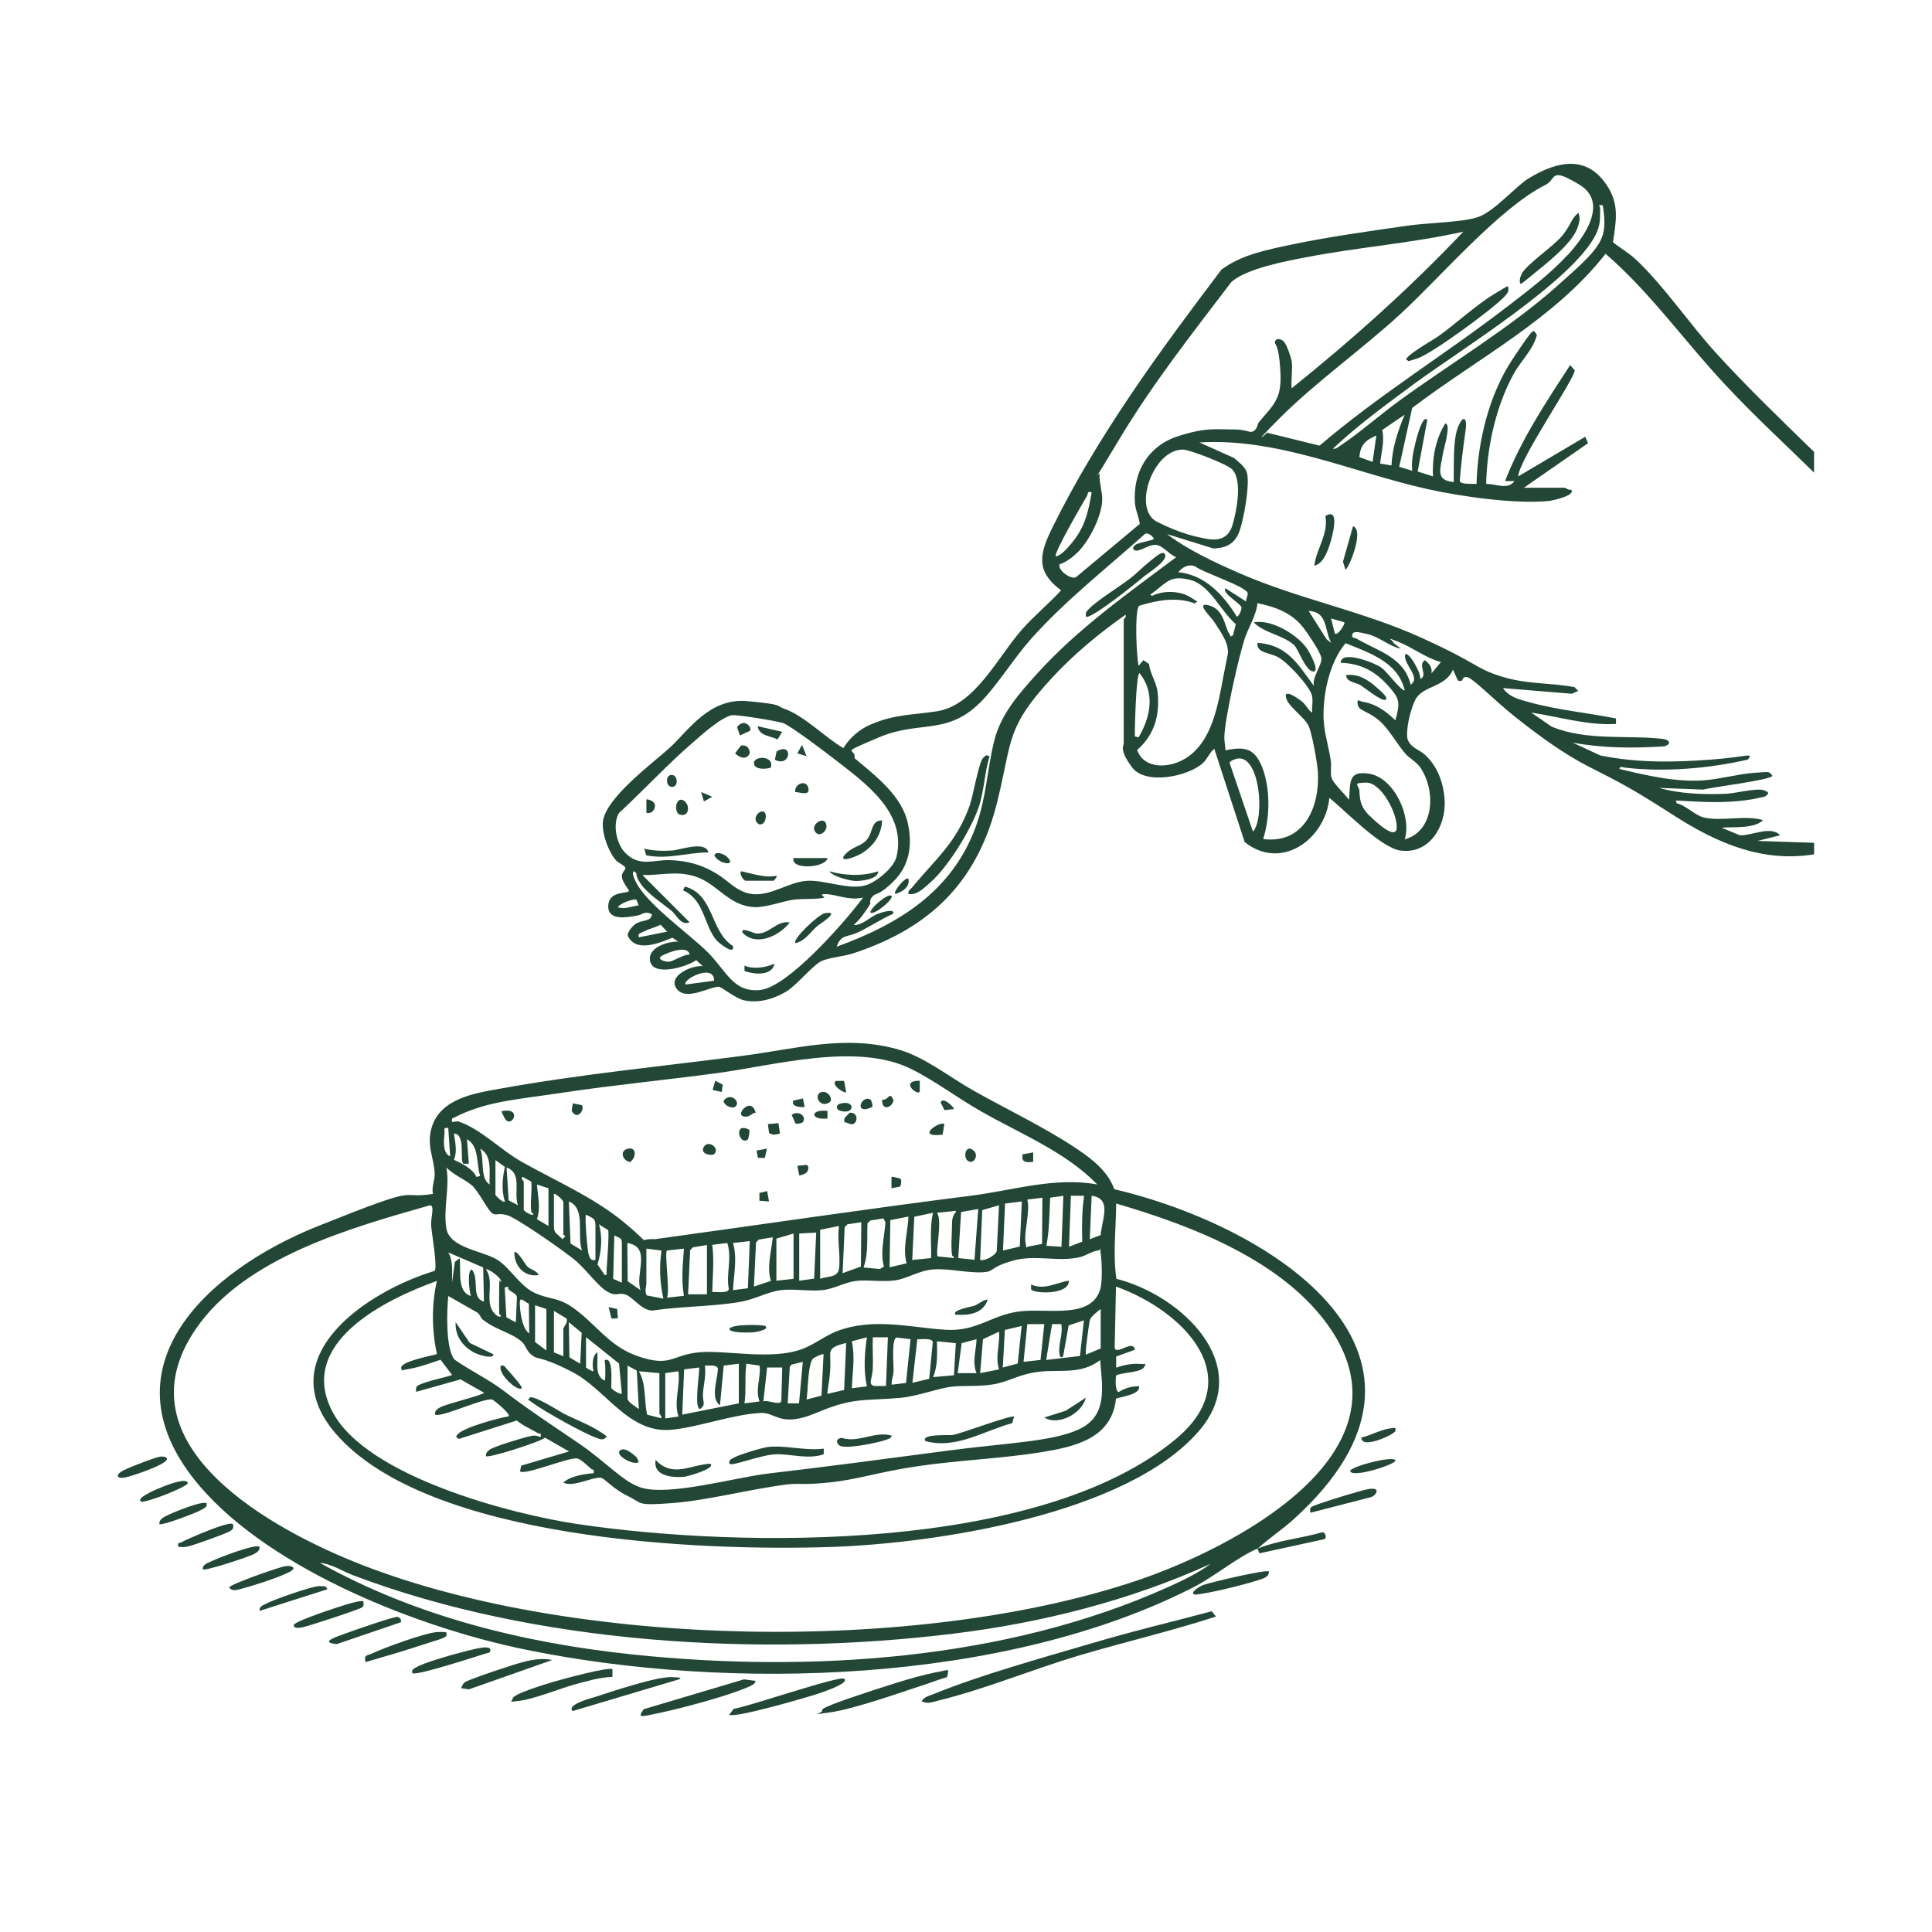 <?xml version="1.0" encoding="UTF-8"?>
<svg xmlns="http://www.w3.org/2000/svg" id="Ebene_1" version="1.1" viewBox="0 0 1024 1024">
  <defs>
    <style>
      .st0 {
        fill: #224737;
      }
    </style>
  </defs>
  <path class="st0" d="M961.6,452.8c-27.6,4.5-51.6-6-74.1-20.4s-27-16.7-45.1-25.9c-13.6-6.9-26.3-16.3-38.3-25.7s-24-22.2-27-22-.8,3-4.4,1.9l-2.6-5.8c-4,9.8-16.6,8.2-20.3,16.7s-4.6,17.9-3.7,20.3c1.5,4.3,6,5.4,9,8,6.9,6.2,10.1,15.3,10.6,24.4.7,13.7-8.1,28.6-23.5,26.5-10.4-1.5-29.1-21.1-37.6-27.9-2.2,22-25.5,38.9-44.9,23.4l-16.1-49.4c-2.4,1.8-3.7,5.4-6,7.5-7.8,7.2-30.4,11.8-37.5,2.4s-4.5-11.8-4.5-12.5v-66c0-.2,1.5-1.2,1-2.5-13.9,9.7-28,21.4-39.5,34-23.6,25.7-20.5,31.9-28.2,63.8-10.2,42.8-34.7,67.8-76.4,81.6-5.1,1.7-12.4,2.2-16.9,4.1s-13.2,12.8-18.8,16.2-13.9,6.5-22.4,4.7c-4.4-.9-11.9-7.1-13.4-7.2-4.7-.2-17.5,7.9-22.4,1s8.4-12.6,13.9-11.9l-3.5-3.2c-4.8,3.5-22.1,8.7-24.3,1s9.6-11.1,14.8-10.8l-3.1-2.1c-7.1,2.9-19.5,8.1-23.7-1.1-.2-1.9,2.7-5.3,4.3-6.3,3.1-2.1,8.3-1,8.5-5-3.6-2.1-5.2.3-7.8.7-5,.8-15.7,3.1-15.3-5.3s11-6,11-8c-1.3-2-3.6-4.9-3.8-7.3s2.1-3.6,1.9-4.7-3.9-2.8-5-4c-4-4.5-7.4-14-7-20,.9-12.8,26.3-31.3,35.7-39.9s20.7-26.3,40.7-24.5,15.2,2.5,19.9,4.1c10.5,3.7,21.4,15.1,31.2,20.8,3.4-5.5,8.6-10,14.5-12.5,12.8-5.5,22.1-5,35-7,20.4-3.1,32.4-29,45.4-43.6,6.4-7.2,14-13.4,20.5-20.5-14-10.4-11.2-19.9-4.5-33.5,24-48.6,56.9-93.5,89.5-136.5,10.6-7.9,24.1-10.5,36.8-13.2,20-4.2,41.6-7.2,61.9-10.1,10-1.5,29-1.7,37.4-4.6s20-16.3,26.6-20.4c15.6-9.5,31.7-12.9,42.5,5.1,5.7,9.5,3.8,18.4,2.3,28.7,3.8,3,8.6,5.8,12.1,9.1,14.3,13.3,28.4,34,42,49,16.7,18.4,34.7,35.7,52.5,53v11c-15.7-15.4-32-30.4-47-46.5-21.5-22.9-39.7-48.9-63.5-69.5-27.2,34.7-67.9,55.4-102.5,81.7l-6.9,31.2,6.9,2.1c-.5-5.1.5-9.8,1.7-14.8s4.1-14.8,6.3-12.2l-5.1,27.4,8.1,2.6c-.5-9.5,1.4-19.9,6.5-28,3.4-.1-.9,13.8-1.2,15.8-1.2,8-4.4,14.3,5.7,15.2.2-7.9-.6-22.1,2.3-29.2s4.8-4.3,4.1,1c-1.3,9.1-2.5,18.3-3.2,27.6.6,2.1,7.1,1.4,8.9,1.6.6-22.6,6.6-47.4,19.2-66.3s10.6-15.1,12.8-12.7c-1.9,7.8-8.5,13.6-12.5,21-9.3,17.1-14,38.6-14.4,58,5-.2,11.4,3.4,15-1.5h-5c8.5-22,21.7-41.8,34.5-61.5l2.4,2.7c.9,3.3-29.6,47.4-29.9,56.3l35.5-21,1.5,3.4-34,23.6h21.5c.6,0,2.2,1.5,3.5,1,2.8,3.1-10,5.8-11.5,6-18.1,1.8-46.7-2.3-64.7-6.3-39.8-8.9-79.1-27.2-120.8-24.7l18.3,8.2c2.3,2,5.6,4.4,6.7,7.3,2.2,5.5-1.7,27.2-4.3,32.9s-7,7.6-13.3,7.8l-24.5-7.6c10.8,8.3,25.7,15.2,38.3,20.7,31.4,13.7,64.8,19.9,96,34s28.3,16.1,42.4,20.6,26.2,3.3,39.2,5.8l2,2-3.4,1.5-36.5-3c3.2,4.8,8.9,6.1,14,7.5,14.8,4.1,30.9,5.6,45.9,8.6v2.9c-15.2.9-30-3.8-44.9-6l10.9,7.5c18.8,7.6,39.6,4.3,58.6,6.4,3.9.4,5.1,2.8.9,4-16.4,1-32.3,1-48.5-2l14.7,6.8c19.7,4,38.8,3.7,58.7,2.2s22.6-4,19.5,0c-20.5,4.7-43.8,6.7-64.8,4.3-1.1-.1-3.4-1.1-3.2.7,14.5,3.4,29.4,7,44.5,6,8.6-.6,18.4-3.4,27-4s7.5-.8,9.5,1.5c0,2.3-33,6.2-36.6,7.4l-23.4-.9c11.1,3.2,23.9,3.6,35.5,3.1,4.8-.2,15.9-3.1,19.8-1.9s2.4,2.2.7,3.4c-2.2.5-4.4,1-6.6,1.4-11.1,1.9-21.7,1.7-32.8,1.1s-6.9-.7-7.5,1c5.2,1.1,9.6,6.4,14.7,7.6,9,2.2,22-1.5,31.3,1.4-5.1,4.7-15.3,3.4-22,4l9.6,4c6.1.4,16.5-5.3,21.4,0l-12,3,30,1v6ZM830.9,135.2c8.4-9.1,22.1-27.8,6.1-37.4s-11.7-2.9-17.9.2c-24.5,12.3-55.6,48.9-76.7,68.3-20.2,18.6-45,36.2-63.9,55.1s-4.2,5.8-7.1,7.9l28,6.9c31.6-27,67.1-48.7,99.9-74,10.9-8.4,22.2-16.9,31.5-27ZM849.5,108.8c-3.3-.3-1.4.3-1.4,1.7,0,5.4.2,8.8-2.4,14-12.3,24.5-72.2,61.3-96.1,78.9-14.6,10.8-30,22-43.1,34.4,1.6.3,2.7-.8,3.9-1.6,10.5-7,21.3-16.6,31.8-24.2,26.7-19.4,57.8-38,82.3-59.7s27.9-25,25-43.5ZM684.6,191.3c.6,4.4-.4,9.9,0,14.5,31.9-25.6,62.8-53.2,91-83-27.3,6.1-55.5,8.2-83,13.5-11,2.1-31.6,5.9-39.9,13.1-20.7,27.2-41.9,54.1-59.5,83.5s-10,15.6-10.4,18.6,1.6,9.9,1.4,13.6c-.3,8.6-6.9,21.7-13.1,27.7s-9.5,5.9-9.6,6.5c-.6,3.3,6.1,7.8,8.7,6.7l33.9-28.3c-.5-4-2.3-7.1-2.6-11.5-1-15.9,7-29.7,22.3-34.8s21.1-3.7,29.3-3.8,9.1,2.2,11.3.9,1.9-3.6,2.8-4.7c8.6-10.1,12.3-12.7,11.4-27.6s-3.2-13.4-2.9-14.9c.5-2.4,3.4-1.8,4.9-.1s3.7,8.4,4,10ZM737.5,246.8c.4-9.3,3.4-18.5,7-27l-11.9,8.1c1.4,5.7-.5,12-1.1,17.8l6,1ZM727.5,244.8l2-14c-5.8,2.6-8.4,4.8-9,11.5l7,2.5ZM627.1,238.3c-15.9-.4-27.2,31.6-13.8,38.3s21.4,8,25.2,8.8c7.2,1.5,12.6.2,14.8-7.3s5.3-23.5-.2-29.3c-2.5-2.7-22.3-10.4-26-10.5ZM578.6,260.9c-2.7-.6-1.7.7-2.5,2-2,3.4-17.9,30.6-16.5,32,2.8-.5,5.7-3.9,7.5-6,7.6-8.5,9.7-17,11.5-28ZM611.5,285.8c.5-.7-3.3-4.4-5-2.5-20,17.9-42.1,35.2-60,55.3-8.6,9.7-15.7,21.2-24.1,30.7-19.2,21.6-33.8,11.9-56.5,21.5s-11.8,5.3-13,11c10.9,9.3,25.2,19.8,28.3,34.7,2.4,11.1,1,21.9-7.3,30.3s-9.6,6.1-11.6,8.5-.4,2.8-1.4,4.4c-2.5,3.8-5,7.6-8.5,10.6,4.7.3,8.8-4.5,13-6s8.8-2.5,8,0c-6.3,2.8-12.1,6.7-18.3,9.7s-9.3,1-11.7,7.8c32.9-12,61.2-29.2,73.8-63.7,5.6-15.4,6-30.1,9.7-45.3,3.5-14.3,13.4-25.4,23-36,21.6-23.8,47.9-42.3,73.5-61.5-3.5-1.2-7-6.1-10.6-6.5s-8.5,3.5-10.9,3-1.1-2.6.5-3.4,8.6-2.1,8.9-2.6ZM660.5,318.8c-.2-1.4,1-3.2.8-4.4-.6-3.5-23.9-11-27.8-14.2-3.6-1.4-6.7.3-9,3.1,13.9,1.2,24.2,12.2,31,23.5,1.4,0,2.8-4.4,2.5-5-1-2.3-10.5-7.5-8.5-10l11,7ZM653.5,336.8l1.5-6c-8.1-6.9-13.8-21-24.4-23.5-9.8-2.3-11.5.6-18.8,6.3s-1.8,0-1.3,2.3c6-3.1,15-2.9,20.7.8s2.7,1.2,2.3,3.2c-9.7-3.7-20.2-1.8-29.8,1.2-2.4,2.7-1.4,26.9-.2,31.8l2.5-3,3,2c.7,5.8,4,9.5,4.6,15.4,1.1,12-1.7,22.2-10.9,30.2,3.8,10.6,17.4,9.6,25.6,4.5,14.3-8.8,17.3-28.7,20.2-43.9s2.5-10.9,2.1-14.9-5.6-11.3-7.2-13.8-10.3-10.6-2.5-8.5,8.2,11.1,10.4,14.6-.1,1.8,2.2,1.3ZM696.5,363.8c-1.5-4.6,4.6-11.6,3.8-15.3s-8.2-14.2-9.4-15.7c-6.1-7.9-14.9-11.2-24.4-13.1-.7,6.8-5.1,13.2-7,19.5-3.3,10.7-8,32.2-9.7,43.3s-.4,9.9-.3,15.2c10.3-2.2,15.5-1.1,19.5,9s4.5,25.5.5,38c21.6,2.8,30.1-17,29-35.5-.3-4.9-3-20-4.8-24.2-2.3-5.2-11.6-10.8-12.2-15.8-.6-4.4,7.9,2,9,3,2,1.8,2.8,4.2,5,5.5-.3-2.9.6-6.5-.2-9.3-1.4-5-13-17.5-17.9-20.1s-11.5-2.1-10.9-7.6c15.9,1.1,21.6,11.6,30,23ZM705.6,340.8c-3.8-7-1.7-16.5-12-17l9.5,15,2.5,2ZM712.5,329.8l-7-2,2,8c1.6,1.2,5.7-5.2,5-6ZM742.6,343.8c-6.2-1.1-11.4-6.2-17.7-7.7s-7.6-1.5-8.2.3,1.7,1.7,2.7,2.3c11.1,6.5,24.7,9.6,28.3,24.2,5.6-4-3.8-10.4-3-16,2-2.1,9,10.8,8,13,4.5-2-1.6-7.3,2.5-10,2.4,1.9,4,3.7,3.5,7l5-6c-7.9-2.1-15.1-7.8-22.7-10.8s-2.6-.8-2.3.8l4,3ZM744.5,365.8c-3.5-14.9-18.8-19.8-31.3-24.9-7.9,9.3-11.4,24.3-11.7,36.4-.3,9.9,2.5,16.7,3.9,26.2.4,3-.6,6.7.6,9.4s7.1,8.4,9,11c.9-8.8-.9-15.7,10.8-13.8,13.1,2.2,22.6,22.7,18.7,34.8,16.4-4.6,16.4-26.9,8-38.5-2-2.8-5.9-4.8-7.6-6.9-5-5.8-9.1-14-15-18.5s-9.8-4.3-10.3-7.7.9-1.7,2.4-1.4c7.2,1.1,12.5,5,17.6,9.9,2.5-9.5,2.5-11.4-4-18.5-6.9-7.7-14.6-11.7-25-12,.1-7.1,18.2.1,21.5,2.5s11.2,13.3,12.5,12ZM603.5,390.8c6.3-10.8,8.9-23.5.5-34-1.9,0-2.6,30.1-2.5,33.5l2,.5ZM388.3,379c-5.7.8-16.2,10.3-20.8,14.3-13.7,11.8-26.1,25.3-39.4,37.6-3.5,5.6-1.5,16.1,3.1,20.9,7.6,8,14.8,3.8,23.9,4.1s16.7,2.3,24.8,7.2c6.4,3.9,10.9,10,19.2,10.8,9.6.9,18.5-6.1,28-7s22.9,5.2,32.1,2.2c5.5-1.8,14.6-9.2,16-15.1,5.4-23.3-16.3-38.7-32.1-51-4.6-3.6-24.3-18.6-28.2-19.8s-23.7-4.4-26.5-4.1ZM656.3,402c-1.1,0-4.5,1.3-4.6,2.3l12.4,36.5c6.3-7,3.8-39.7-7.7-38.8ZM726,432.4c2.2,2.2,14.1,13.8,14.3,6.1s-8.3-23.8-16.2-23.7-3.7,1.4-3.6,4.4c.3,6.3,1.2,8.9,5.4,13.2ZM365.5,488.8c-4.5,2.1-7-3.9-9.5-6-4.9-4-12.9-9.2-16.5-14.5s-.9-5-3.5-6.5c-1.2.8,0,3.4.5,4.5,5.1,12.2,28.5,28.3,38.6,38.4s13.5,21.5,27.9,20,43.5-34.8,52.1-45.9,1.9-1.3,1.5-3c-6.1,1.6-13.5-1.7-18.6-1.9s-.3,1.7-1.1,1.9c-4.6,1-11.9.4-16.7,1.1s-14.3,4.1-20.1,3.9c-14-.5-20-12.7-31.8-16.3-9.9-3.1-17.8-.5-27.8-.7l25,25ZM337.4,477c-1.2-1-9.1,1.8-9.9,3.9,3.9,1.2,7.1-.6,11-1l-1.1-2.9ZM353.6,493.8l-3.5-3.7c-2.7,1.5-5.7,2-8.4,3.4s-3.7,1.1-3.1,3.3l15-3ZM365.5,505.8c-1.2-5.1-11.6-.9-14.7.8s1.7,3.4,4,3.1,7.3-3.8,10.8-3.8ZM378.5,519.8c0-9.7-17.6-.2-15,2l15-2Z"></path>
  <path class="st0" d="M666.6,820.8c10.7-4.4,22.9-5.4,33.9-8.6,1.8-.6,3.1,2.9,1.4,3.6l-34.4,7.5-1-2.5c-10.5,4.4-22.8,14.8-34,20.5-100,51.1-245.6,55.3-354.1,33-56.2-11.5-133.8-41.9-172-86-54.1-62.5,3-114.7,61.8-138.3s40.9-14.1,61.3-17.2c-.9-3.5,1-7.4.9-10.4-.3-8.9-4.5-15.1-1.6-24.8,4.6-15.4,22.8-18.2,36.4-20.6,41.9-7.6,85.5-11.8,127.7-17.3,28.3-3.6,55.7-11.8,84.4-3.1,13.2,4,26.5,14.6,38.6,21.4,17.7,10,38.4,19.8,55,31,8,5.4,16.3,11.8,19.7,21.3,84.5,19.9,190.9,88.3,95,175-6.1,5.5-13,10-19,15.5ZM581.6,627.8c-16.8-17.3-40.8-26.9-61.7-38.8-12-6.8-24.6-16.3-36.7-22.3-28.8-14.5-72.6-2-103.3,2.1-26.9,3.6-54,6.2-80.7,10.2s-42.1,4.7-59.6,13.9c-.6,3.4,1.3.8,3.7,1.6,11.8,4.1,22.4,15.3,33.6,21.5,17.7,9.9,38.1,18.8,54,32s6.1,8.2,16.2,8.8c56.1-7.7,111.8-16,167.9-23.1,22-2.8,44.1-10,66.6-5.9ZM237.6,597.9c-2.8-.4-1.9.5-2,2.5-.3,4-1.2,10.8,3,12.5l-1-15ZM245.6,616.8c-2.1-1.7,1.4-15.8-5-16,.6,4.5,1.9,9.5,0,13.9,4.2,2,10.1,4.8,11.9,9.1l2-.5c-2.2-6.4-.3-15.7-7-19.5l1,13h-3ZM259.5,627.8c-.3-6.4,1.6-15.3-5-19,2.4,5.7-.3,15.6,5,19ZM262.6,614.8v18.5c0,.3,4,4.5,5,3.5-1.9-5.6-1.3-12.6,0-18.3l-5.1-3.7ZM251.2,629.2c-4.3-4-10.4-6.1-14.6-10.4,1.9,10.6-1.8,21.9,0,32.4s19.9,11.8,27.3,16.7c6.8,4.5,11.8,13.9,19.6,17.4s11.8,2.3,19,7c12.8,8.5,19.8,21.1,35.5,26.5,17.6,6,17.8-.5,32-2s38.7,4.4,55.2-1.8c6.2-2.3,12.5-7.2,18.5-9.5,19.1-7.2,38.1-2,57.3-.7,16.9,1.1,24.3-7.8,39.2-9.7s38.4,4.4,43-12c1.2-4.1.8-14.4.2-18.8s.5-1.7-1.5-1.5c-3.2.4-6.4,2.8-9.5,3.5-11.7,2.8-23.8-1.6-36,2s-9.2,5.6-15,6c-8.3.6-18.2-2.1-26.5-1.5s-14,5.1-21.1,5.9-13.4-.5-19.8.2-11.9,4.3-18.1,4.9c-7,.7-15-.8-21.9,0s-13.8,4.8-21,6.1c-14.8,2.7-31.9,2.4-47,4.7-5.7.3-10.6-7.3-14.6-8.5s-4.4,1.3-9.3-1.4-10.6-10.8-16.3-15.9-32.4-23.6-37.2-24.8-4.9.3-7.3-.7-7.2-11.2-10.4-14.1ZM274.5,638.8c-2.4-7.2,2.5-16.9-6-20l1.1,17.4,4.9,2.6ZM281.6,642.3c-.7-4.9.5-11,0-16l-4.5-2.5c-1.5.5.5,2.3.5,2.5v15c0,.5,4.1,3.2,5,2.5.2-.8-1-1.1-1-1.5ZM290.6,629.8l-6-2c.4,6.2,2.1,12.2,0,18.4l6.1,3.6v-20ZM293.6,632.8v17.5c0,3.6,2,3.6,4.5,6.5l1.5-1.5c0-.4-1-.7-1-1v-17c0-1.6-4.7-5-5-4.5ZM562.6,660.8l1-27-7,1c-.4,8.5-.4,17.2-2,25.5l8,.5ZM574.6,633.8h-7s-1,27-1,27l7-2.7c-.2-8.2-.2-16.3,1-24.3ZM583.4,654.6c.4-7.6,6.4-19.4-4.8-20.8l-1,23,5.8-2.2ZM552.5,634.8l-8,1c1.6,6.1-1.8,17.3-1,22.5s.4,2.1,1.7,2.4l7.1-1.4.2-24.5ZM308.5,662.8c-3-7.8,2.3-22.4-7-26l.9,22.3,6,3.6ZM541.6,636.8l-8.9,1.1-1.1,24.9,8.9-2.1,1.1-23.9ZM230.3,673.6c1.8-1.7-1.6-20.3-1.8-24.3s2-10.1-.5-10.5c-42.1,12-98.3,27.6-124.3,65.7-42.2,61.8,41.5,106.8,88.6,125.1,113.5,44,294.3,47,409.8,8.3,50.2-16.8,148.7-66.9,102.9-133.9-24.5-35.8-73.4-54.4-113.4-66.1-.1,13.3-1.8,26.5.1,39.9,34.1,8.5,73.9,45.6,43.8,80.6-38,44.2-139.1,59.6-194.4,61.5-69.8,2.4-214.2-3.6-263.1-60-35.5-41,16.7-75.5,52.3-86.3ZM529.5,638.8l-8.9,2.6-1.1,26.4c2.5.7,8.1-2.4,8.8-4.7l1.2-24.3ZM518.5,640.8l-9.1,1.6-1.5,24.4,8.6.9,2-27ZM504.6,665.3c-.7-4.7,0-11.9,0-17s2.7-5.8,2-6.5l-10,1c3.1,4-1,21.1.4,23.1l8.6.9c.5-.4-1-1.2-1-1.5ZM494.5,642.8l-9.9,2.1-1.1,22.9,10-1c.2-8-.8-16.1,1-24ZM315.6,667.8v-18.5c0-3.7-1.7-3.7-5-5.5-.8,1,.7,18.6,1.4,21.1s1.6,3.3,3.6,2.9ZM481.5,644.8l-9.6,1.9-.4,25,9-2.1c-2.2-8.3.7-16.6,1-24.9ZM457.6,671.8l8.8.8,2.1-1.3c-2.1-7.7.3-15.7.8-23.5l-1.1-2-6.9,1.1-1.5,1.5c-.4,7.8.6,15.8-2.1,23.4ZM446.6,674.8l9.7-3.5.2-23.5-7.3,1.1-1.5,1.5-1.1,24.4ZM322.3,652c-.2-.3-4-2.3-4.8-3.2,1.9,7.2,1.3,14.4-.8,21.4l3.8,5.6c1.6.3.9-1.3,1-2.5.2-3.2,1.5-20.2.8-21.3ZM434.6,677.8c4-1.5,9.4-.5,10.1-5.4.9-7.1-1.1-15.3,0-22.6l-10,2v26ZM423.6,653.8v25l7.9-1.1,1.1-24.4-9,.5ZM420.6,677.8v-24l-9.1,2.7v22.3c0,0,9.1-1,9.1-1ZM329.6,679.8v-20.5c0-3.3-.7-2.8-4-4.5l-.6,23,4.5,2ZM409.5,655.8l-7.3,1.2-1.5,1.5-1.1,23.4,9-3c-2.3-7.1.2-15.6,1-23ZM397.5,657.8l-9,1c2.4,8,.4,16.8,0,25l7.9-1,1-25ZM339.5,683.8c-3.1-8.8,6.1-22.8-7-25l.2,20.3,6.8,4.7ZM385.5,658.8l-8,1c1.1,8.4.2,16.5,0,25,1.8-.2,8.4.9,8.8-1.5-1.6-8.1,1.8-16.1-.8-24.5ZM374.6,659.9l-7.3,1.2-1.5,1.5-1.1,23.4h10s0-26,0-26ZM342.6,661.8v18.5c0,1.5-1.1,4,.2,6.3l8.8,1.7c-1.9-8.5-2.2-17-1-25.5l-8-1ZM362.5,661.8l-9,1c-1.4,1.3,1.7,21.7,0,25l9-1c-1.5-8.6-.6-16.4,0-25ZM256.5,689.8l-.4-18-18.5-8c2.8,4.9,1.9,10.6,2,16l1.5-11,2.5-1.9c.9,6.5-1.6,17.8,6,20-.9-2.2-2.1-14,.5-14,4.2,5-.7,15.1,6.5,17ZM264.6,696.3c-.2-5,0-10,0-15s.9-1.1,1-2c.1-2.3-7.2-7.2-8-6.5,5.3,7.8-2.5,19.2,6.5,25,3.1.2.5-1,.5-1.5ZM231.6,678.9c-27.6,9.9-74.8,33.1-55.2,69.7,18.1,33.9,94.1,53.9,129.8,59.2,87.9,13,244.9,14.7,316.8-44.9,39.5-32.7,4.2-68.2-31.5-81l-.7,32.5c.9,4.1,9.9-4.8,10.7,1l-9.9,3.6v5.9c3.9-1.4,8.2-2.3,12.4-2s3.4-.5,2.5,1.5c-1.5,3.2-11.7,2.9-14.9,4.6-.4,1.7-.6,8.7,1.4,8.8,2.1-1.5,5.6-2.7,8.1-2.9s3.2-.7,2.4,1.4c-1.2,3-9.1,4-12,5-2.2,21.2-21.9,25.5-39.6,28.4-21.3,3.4-43.3,4.2-64.7,7.3s-32.1,7.1-47.3,8.7-15.3.2-22.9,1.1c-19.7,2.5-42.1,8.5-61.1,9.9s-15.1.1-23-3.7-12.2-9.2-14.2-9.7c-4.1-.9-15,5.3-20.1,2.5,3.6-3.5,11-4.5,16-5,.6-2.3-.6-1.7-1.3-2.3-1.7-1.5-5.5-5.2-7.4-5.5-4.6-.7-27.9,9.2-30.3,6.8l.7-3,25.3-7.5-12.7-7.3c-3,2.4-30.1,11-31.3,9.8-.3-1.7.9-2.6,2-3.5,2.1-1.6,18.8-6.7,21.9-7.2s3.1.1,5,.6c.6-2.6-.5-1.6-1.4-2.1-3.7-2.2-7.8-3.9-11.2-6.7l-30.8,9.8c-1.3-1.3-1.9-1-.5-2.5,3.2-3.7,21.5-8.6,27-9.5,1.3-1.2-7.8-8.6-8.7-8.9-4.2-1.2-27.8,10-30.3,7.9-.3-2,1.2-2.9,2.7-3.8,3.3-1.8,22.7-6.5,23.3-7.7l-12.5-7.1-23.5,6.6c0-1.2-.5-2.1.6-3.1,2.8-2.3,17.7-5.1,18.4-5.9l-6.1-8c-5.5,1.8-11.6,4.1-17.4,5s-2,1.7-3.5-.5c-.4-3.7,15.8-6.5,19-7.5-2.8-12.7-2.9-26.3,0-39ZM269.5,681.9l-2,.5.9,15.8,5,2.7.6-13.5c-.3-1.7-2.7-2.5-3.9-3.5s-.7-1.9-.7-2ZM255.9,699.5c-1.1-.9-1.7-3.4-3.4-4.1l-14.9-8.5c-.8,7.6-1.5,27.9,3.3,33.7,8.4,5.9,17.8,10.3,26,16.5,14.2,10.8,25.5,18.1,40,28s23.3,20.3,32.7,23.3c14.8,4.8,50.3-5.4,67.6-7.4,31.8-3.7,63.1-7.9,94.9-12.1s54.6-4.7,69-11c16.2-7,13.2-22.3,12-37-10.2,7.7-20.7,4.9-31.9,6.1s-16.4,5.5-25.2,6.8-15,.4-21.8,1.2-18.1,5.1-27.1,5.9c-20.3,1.7-24.8-.3-44.3,7.9s-21.1-.3-29.7.1c-15.1.8-32.6,7.5-47.1,8.9-23,2.2-34.6-21.4-53-30.8s-17.4-5.5-21.7-9.3c-2.4-2-2.6-4.8-5.1-6.9-6-4.8-13.4-5.9-20.2-11.3ZM280.4,691c-1.7-.4-4.9-4.3-4.9-.7s.9,13.6,5,16.5l-.2-15.8ZM289.6,693.8l-6-2v19.5l6,4.5v-22ZM583.4,714.7v-20.9c-1.5,1.1-5.2,4-5.7,5.7s-2.2,14.7-2.2,16.8-.2,1.7.5,1.5l7.4-3.1ZM298.6,718.8v-14.5c0-1,2.8-3.6,1.6-5.5l-6.6-4v22l5,2ZM574.5,699.8l-8.1,2.7-2.9,16.3c-1.4,1.5-1.8-.1-2-1.5-.6-4.9,2-10.4,1-15.5h-4.9c0,.1-3.1,19-3.1,19l17.9-2.1,2.1-18.9ZM307.5,722.8l.8-16.4-6.8-5.6.3,18.6,5.7,3.4ZM553.5,701.8h-9s-2,20-2,20l9-1,2-19ZM541.5,702.8l-8.9,2.1-1.1,19.9,7.9-2.1,2.1-19.9ZM529.5,725.8c-2.2-6.9.6-13,0-20l-8.5,4-1.5,18,10-2ZM310.6,708.8v16c0,.2,3.6,2.3,4,2-.8-2.7-.8-8.4,2-10,.5,5.2-1.7,12.4,4,15,.4-2.5.2-5.1.2-7.6s-1.3-3.8,1.3-3.4c3.1,2,1.5,14.1,2,15s4.8,3.5,5.5,2.9l-1.5-16-17.5-14ZM459.5,708.8l-8,2.1c1.8,8.4.3,16.4,0,24.9l8-1c-1.9-8.2-1.3-17.7,0-26ZM470.6,708.8h-8c-.2,5.5.2,11,0,16.5s-2.7,8.2.6,9.3h6.4c0,.1,1-25.9,1-25.9ZM482.6,709.8l-7.4-.9c-2.8.8-1.5,14-1.6,17.5s-1.2,4.9-1,7.5l7.6-.9,2.4-23.1ZM492.5,730.7l1.9-19.4c-.4-2.3-6.3-1.3-8.2-1.5l-2.6,23.1,8.9-2.1ZM517.6,727.8c-2.5-5.8-.2-12.1,0-18l-7.9,2.1-2.1,15.9h10ZM506.6,711.9l-10-1c.1,6.7.5,12.7-2,19l11-1,1-17ZM448.5,711.8c-10.8,2.6-8.1,4.3-8.4,12.3s-1.2,9.8-1.6,14.7l8.9-2.1,1.1-24.9ZM436.5,717.8c-.4-.5-4.7,1.6-5.4,2.1-3,2.5-2.8,17.5-3.6,21.9l7.9-2.1,1.1-21.9ZM425.5,721.8l-6,1.5-.9,1.1-1.1,19.4h6s2-22,2-22ZM391.6,743.8v-21l-8,1-2,21c-5.3-3.6-1.2-13.8-1.1-19.4-.5-2.3-5-1.5-6.9-1.6.7,5-.6,9.7-1,14.5s1.9,5.9-1.5,8.5c-3.4,0-.3-19-.5-22l-8,1-1,24,30-6ZM402.6,723.8l-7-1c-1,7,0,13.8-1,21l8-1c-2.5-6.4.8-12.4,0-19ZM332.6,723.8v17.5c0,1.7,4.5,4.4,6,5.5l-1.1-20.4-4.9-2.6ZM414.6,724.8h-8s-2,18-2,18c2.4-1,8.1,2.2,9.5,0l.5-18ZM349.6,727.8l-11-1c4,6.7,2.7,15.6,4.4,23l7.5,1.9c.4-1.1-1-2.2-1-2.5v-21.5ZM352.6,727.8v24l7-1c-2.6-7.9,1-15.9,0-24l-7,1ZM641.6,828.9c-42.9,19.5-89.7,31.3-136.5,37-102.2,12.5-221.4,5.6-318-31-5.7-2.2-11.8-6.2-17.5-6.5,50.7,28.3,107.9,42.4,165.6,48.5,93.4,9.8,197.7,3.2,284.1-35.8,7.4-3.3,15.9-7.4,22.3-12.2Z"></path>
  <path class="st0" d="M644.5,856.8c-24,7.8-48.6,13.5-72.8,20.7s-49.7,17.8-74.2,23.8c-3.3.8-5.6,2-9,.5,1.1-2.4,4.3-3.1,6.5-4,24.6-10,56.7-18.9,82.5-26.5s43.2-11.5,64.7-17.3l2.3,2.8Z"></path>
  <path class="st0" d="M502.6,885.8l-.6,3.1c-3.3.9-6.4,2.1-9.6,3.2-13.8,4.5-39.1,13.6-52.5,15.5s-2.9.6-4.2-1.3c0-1.4,16.4-6.9,19.2-7.8,12-4,28.9-9.7,40.9-12.1s4.5-1,6.8-.7Z"></path>
  <path class="st0" d="M447.5,889.8c3,2.6-14,7.9-15.2,8.3-5.6,1.8-43.3,12.8-45.8,10.7l2.4-3.1c7.2-.9,56.3-17.9,58.6-15.9Z"></path>
  <path class="st0" d="M400.5,890.9c-.4,1.7-2,2.4-3.4,3-10,4.6-35,11.3-46.3,13.7s-13.2,3.3-9.6-1.7l53.1-15.8,6.2.8Z"></path>
  <path class="st0" d="M360.5,889.9l-57,17c-3.4-3.5,10.3-7,12-7.5,8.8-2.9,32.5-10.8,40.5-10.5s3,.8,4.5,1Z"></path>
  <path class="st0" d="M324.6,884.8v4c-6.8.2-13.8,2.3-20.4,4.1s-21.1,7.6-28.5,8.5-4.1.7-4-1.1c0-2.5,18.6-8,22-9s29.4-8.2,31-6.5Z"></path>
  <path class="st0" d="M292.5,879.9l-44,15.5-4-.6c-.2-.2,1.1-2.7,1.7-3.1,2.1-1.4,16-6.1,19.5-7.2,8.4-2.7,18.2-6.5,26.8-4.7Z"></path>
  <path class="st0" d="M236.5,865.9c1.7,1.8-4.9,3.4-5.8,3.7-9.5,3.1-19.4,6.3-29,9s-7.8,3-8.2.8,2-2.2,3.2-2.8c6.4-3.1,29.1-11.4,35.4-11.6s4.1.6,4.4.9Z"></path>
  <path class="st0" d="M259.5,875.8c-5.1,1.4-38.9,12.7-41,11-.4-2,.9-2.4,2.3-3.2,3.9-2.3,17.5-6.2,22.5-7.5s12.2-3.3,14.8-2.9,1.7,1.5,1.5,2.6Z"></path>
  <path class="st0" d="M672.5,832.8c.3,2.4-1.7,3.3-3.5,4-6.5,2.4-24.2,6.7-31.2,7.8s-3.5.4-5.2.3c-1.5-1.3,3.8-4.3,4.8-4.7,3.9-1.5,33.8-8.5,35.2-7.3Z"></path>
  <path class="st0" d="M212.5,859.8l-34,11.6c-9.7-.9.3-4,3.7-5.3s27.1-9.6,28.6-9.1,1.9,1.6,1.7,2.9Z"></path>
  <path class="st0" d="M192.6,848.8c0,1.2.5,2.1-.6,3.1s-29.4,10.3-32.1,10.7-4.3.2-4.2-1.3,14.7-6.6,17.5-7.5,18.1-6.4,19.5-5Z"></path>
  <path class="st0" d="M729.5,789.8c.8,1.1-1.5,3.4-2.8,3.7l-32.2,8.3c0-1.2-.5-2.1.6-3.1,1.7-1.3,27.2-9.1,30.4-9.5s3.8.2,4,.6Z"></path>
  <path class="st0" d="M137.6,853.8c-.4-2.4,2-3,3.6-3.9,4-2.1,24-9.2,27.9-9.2s3.3-.1,4.5,1.6l-36,11.5Z"></path>
  <path class="st0" d="M151.3,830.1c1.3-.2,4.3-.2,4.2,1.3,0,2.4-22.2,9.3-25.8,10.2s-6.5,2.3-8.2-.2c0-1.6,26.7-10.9,29.7-11.3Z"></path>
  <path class="st0" d="M137.5,819.8c.3,2-1.2,2.9-2.7,3.8-2.7,1.5-26.1,9.2-27.3,8.2-.3-2.8,3.1-3.5,5-4.5,3.3-1.6,22.9-9.2,25-7.5Z"></path>
  <path class="st0" d="M123.5,807.8c.3,2.3.2,2.6-1.7,3.8s-18.8,7.3-22,8-3.5.3-5.3.2c-.5-2.6.5-1.7,1.9-2.5,3.5-1.9,25.1-11.3,27-9.5Z"></path>
  <path class="st0" d="M85.3,772c1.2-.1,3.3.2,3.2,1.3,0,2.9-18.9,9.2-22.2,9.8-5,.9-5-1.7-.8-3.8s17.1-7,19.7-7.3Z"></path>
  <path class="st0" d="M109.5,796.8c.4,2.1-1,2.3-2.3,3.2-2.4,1.6-21.5,8.8-22.7,7.8-.3-2.2,1.7-3.3,3.3-4.2,2.9-1.6,19.7-8.5,21.7-6.8Z"></path>
  <path class="st0" d="M74.6,795.8c-2.5-2.3,10.5-7.3,11.7-7.8s13.4-5.4,13.2-1.7c-2.5,2.8-23.5,10.8-25,9.5Z"></path>
  <path class="st0" d="M739.6,773.9c1.5,1.9-24.1,10.2-24,5.5,2.7-2.8,22.2-7.7,24-5.5Z"></path>
  <path class="st0" d="M721.6,761.9c4.6-1,9.3-3.7,14-4.6s4.1-.6,4,1.1-18.3,10.2-18,3.5Z"></path>
  <path class="st0" d="M696.6,299.8c1.2-9.1,7.6-16.8,5.9-26.3,8.1-5,3.6,11,2.3,15.1s-3.8,10.5-8.3,11.2Z"></path>
  <path class="st0" d="M717.1,278.9c6.3,2-2.4,22.9-4,23l-1.3-4.2,5.3-18.7Z"></path>
  <path class="st0" d="M467.5,434.8c-.1,8.4-6,15.7-13.6,18.9s-8.6,1.4-4.9-1.9,7.8-3.5,10.5-6.8c3.3-3.9,2-10.1,8-10.2Z"></path>
  <path class="st0" d="M375.5,451.8c-11.1,0-21.8,3.9-33,1.5l-1-3.5c4.6,1.2,9.7,1.3,14.5,1s17.8-5.4,19.5,1Z"></path>
  <path class="st0" d="M438.6,454.8c-.9,5.2-19.6,6.5-18,0h18Z"></path>
  <path class="st0" d="M465.5,461.8c-.1,4.4-9.5,5.3-12.5,5.1s-11.5-2.3-13.5-5.1c8.4,2.3,17.4,2.8,26,0Z"></path>
  <path class="st0" d="M395.1,466.8c-1.6-.4-3.7-4.9-2-5,4.4,1.1,8.7,2.3,13.3,2.7s7.2-1.8,3.7,2.3h-15Z"></path>
  <path class="st0" d="M414.6,387.9l-2.5,4c-3.7-1.9-9.9-1.8-10.5-7l13,3Z"></path>
  <path class="st0" d="M363.3,425.1c2.8,3,1.2,8.7-3.8,6.3-2.8-3.4-.1-10.4,3.8-6.3Z"></path>
  <path class="st0" d="M410.7,402.7l.9-4.4c8.9-5.4,7.7,8.7-.9,4.4Z"></path>
  <path class="st0" d="M396.3,396.1c.6.6,1.2,2.3,1.1,3.1-1.6,3.8-5.3,2.5-7.8.1l3-4c1.1-.6,2.9,0,3.7.8Z"></path>
  <path class="st0" d="M408.6,406.8c-2.4,1-9.2,1.3-9-2.5s10.8-3.9,9,2.5Z"></path>
  <path class="st0" d="M394.1,383.2c1.8,0,4.2,2,3.5,4.1l-5.4,2.5-1.5-4.3c.4-1.1,2.2-2.3,3.4-2.3Z"></path>
  <path class="st0" d="M437.5,435.9c2.3,3.8-3.1,8.6-5.5,4.9s3.8-7.7,5.5-4.9Z"></path>
  <path class="st0" d="M421.5,419.8c-.7-4.2,5.7-6.9,6.9-2.3s-4.3,2.4-6.9,2.3Z"></path>
  <path class="st0" d="M405.5,430.9c1.1,1.7,0,7-3.4,5.9-4.5-3.1,1.5-8.9,3.4-5.9Z"></path>
  <path class="st0" d="M385.3,454.1c5.7,5.6-4.9,3.7-6.7-.8,1.1-2.5,5.5-.4,6.7.8Z"></path>
  <path class="st0" d="M346.3,425.1c2.2,2.2-.2,6.7-3.7,5.7v-7c.4-.5,3.2.7,3.7,1.3Z"></path>
  <path class="st0" d="M355.1,410.9c4-1.2,4.6,5.2,2,6-4,1.2-4.6-5.2-2-6Z"></path>
  <polygon class="st0" points="371.6 419.8 377.5 422.3 373.1 424.8 371.6 419.8"></polygon>
  <polygon class="st0" points="427.5 400.8 422.6 399.3 425.1 394.8 427.5 400.8"></polygon>
  <path class="st0" d="M524.5,400.8c-2.7,8.7-2.8,18.1-5.7,26.8-4,11.9-16.3,32-25.8,40.2-3.2,2.8-7.1,6.9-11.5,6-.4-1.9,1.1-2.4,2-3.5,12.3-15,23.5-23.6,30.5-43.5,1.8-5.1,4.7-22.5,7-25s1.9-1.1,3.5-1Z"></path>
  <path class="st0" d="M575.6,326.8c-.4-2,.2-2.7,1.5-4,4.2-4.5,16.8-12.2,22.4-16.6,3.2-2.5,6.4-5.9,9.6-8.4s7.8-6.9,8.5-3.5-9.2,9.5-11,11c-2.8,2.5-29,23.6-31,21.5Z"></path>
  <path class="st0" d="M472.5,474.8c1.5,1.4-8.5,10-11,9-1.5-1.4,9.1-10.7,11-9Z"></path>
  <path class="st0" d="M481.5,465.8c.9,4.3-3.3,7-7,8-1.3-1.3,5.7-9.5,7-8Z"></path>
  <path class="st0" d="M799.5,152.8c.2,1.8-.9,3.2-2.1,4.4-5.8,6.3-38.6,30.4-46.2,32.8s-3.6,1.1-5.7.8c-2-1.5,14.9-11.2,16.3-12.2,9.8-6.9,20.3-16.8,30.2-22.8s6.6-3.9,7.5-3Z"></path>
  <path class="st0" d="M805.6,149.8c-.3-1.8.2-3,.9-4.6,2.4-5,16.8-14.5,21.6-20.4s4.6-9,8.5-12c1.1,2.9.5,5.1-.5,8-3,8.5-16.8,19.1-24,25s-5.8,4.8-6.5,4Z"></path>
  <path class="st0" d="M686.2,342.2c-6-5.7-15.8-6.4-21.7-12.3,9.3-2,23.9,6.8,28.8,14.7.6,1,6.6,11.5,2.7,11.3s-7.9-11.7-9.8-13.6Z"></path>
  <path class="st0" d="M379.9,498.5c-6.8-7.6-6.4-21.7-17.9-26.6l1-2c15.6,4.1,13.3,23.9,25.5,31.5,1.1,5.4-7.7-1.8-8.6-2.9Z"></path>
  <path class="st0" d="M418.6,488.9c-5.4,7-17.6,13.1-25,5.5-1.4-3.4,5.9.2,6.8.3,7.2,1,10.9-7,18.2-5.8Z"></path>
  <path class="st0" d="M421.6,499.8c-1.8-1.9,12.3-15.3,15.7-15.8,8.8-1.4-3,5.8-4.2,6.9-3.8,3.3-6.3,7.8-11.5,9Z"></path>
  <path class="st0" d="M394.6,514.7v-2.9c5.1,2.1,11,1,15.9-1-1.4,6.7-10.9,5.6-15.9,3.9Z"></path>
  <path class="st0" d="M734.5,370.8c-1.8,1.5-11.4-6.5-13.7-7.8s-7.3-1.5-7.3-5.2c6.2-.7,11,2.1,15.5,6s6.6,6,5.5,7Z"></path>
  <path class="st0" d="M413.5,600.8c-2.1.4-4.1,1.2-5.9-.4l-.6-4.6,5.6-.5.8,5.5Z"></path>
  <path class="st0" d="M500.5,595.8l-.9,5.6c-15.2,1.8-1.1-7.6.9-5.6Z"></path>
  <path class="st0" d="M435.2,578.9c3.8-1.2,6.7,4,4.4,5.4-5.2,3.3-8.5-4.2-4.4-5.4Z"></path>
  <path class="st0" d="M332.2,609c5.1-1.7,5.4,4.2,1.8,6.9-3.7-.5-5.8-5.5-1.8-6.9Z"></path>
  <path class="st0" d="M400.5,589.8c-1.7,0-3,1.9-4.6,2-8.3.9,2.4-11.8,4.6-2Z"></path>
  <polygon class="st0" points="407.6 636.8 402.5 636.4 402.5 632.3 406.6 631.3 407.6 636.8"></polygon>
  <path class="st0" d="M516.3,610.1c2.2,2.2.3,6-2.1,5.7-4.5-.7-2.7-10.5,2.1-5.7Z"></path>
  <path class="st0" d="M378.5,611.7c-1.2,1.1-7.9,0-5.4-3.9s8.7,1,5.4,3.9Z"></path>
  <path class="st0" d="M396.5,603.8c-4.6,4-8.1-9.6.6-5,.5.7-.5,4.8-.6,5Z"></path>
  <polygon class="st0" points="382.5 578.8 377.7 577.7 379.1 572.8 383.1 574.9 382.5 578.8"></polygon>
  <path class="st0" d="M389.5,586.7c-1.8,1.1-6.3-1.1-5.9-3.4,3.7-4.8,9.5,1.1,5.9,3.4Z"></path>
  <path class="st0" d="M445.2,585c8.2-2.5,8.2,6.2,0,3.7-2.2-.7-2.2-3,0-3.7Z"></path>
  <path class="st0" d="M452.4,595.7c-1.2.7-3.4-.8-4.8-.9-.8-2.7,1.4-3.1,2.6-5,4.4-.5,4.7,4.4,2.2,5.9Z"></path>
  <path class="st0" d="M425.5,594.8c-.2.3-3.1,1.2-3.9.6l-2-4.5c3.5-2.6,8.2.7,5.9,3.9Z"></path>
  <path class="st0" d="M266.6,588.8c10.8-1.7,4.1,10.1.8,3.7s-.9-2.4-.8-3.7Z"></path>
  <path class="st0" d="M461.5,582.9c.2.1,1.4,3.2.7,3.9-10.2,4.6-5.5-7-.7-3.9Z"></path>
  <path class="st0" d="M477.4,624.9c.5.8.2,3.2-.3,4l-4.6.9v-6c.3-.3,4.6.7,4.9,1.1Z"></path>
  <path class="st0" d="M308.5,585.9c1.4,2.1-2.3,8.3-5.5,2.9l.6-4,4.9,1Z"></path>
  <path class="st0" d="M547.6,610.8v5c-3.7.4-6.4.4-5.6-4l5.6-1Z"></path>
  <path class="st0" d="M438.6,588.8v4c-9.3,1.1-9.4-5.1,0-4Z"></path>
  <path class="st0" d="M426.5,586.8c-2.1,0-7.4,0-6-3.5l5.1-1.1.9,4.6Z"></path>
  <path class="st0" d="M487.5,572.8v5.5c-.4,3.3-11.3-5.5,0-5.5Z"></path>
  <polygon class="st0" points="406.5 608.8 405.4 613.7 401.7 613.7 401 609.8 406.5 608.8"></polygon>
  <path class="st0" d="M427.3,621.6c-.6.6-3.2,1.6-3.7,1.3l-1-5,5-.5c1.6,1,.7,3.3-.3,4.2Z"></path>
  <path class="st0" d="M505.6,587.8l-5,.6-2-4c.8-3.7,7.5,2.8,7,3.5Z"></path>
  <path class="st0" d="M447.4,573l1.1,5.9c-.7.8-8.3-3.7-5.5-6h4.4Z"></path>
  <path class="st0" d="M467.6,582.8c3.3.8,3.9-5.1,6,.5-1.2,4.5-6.6,5.1-6-.5Z"></path>
  <path class="st0" d="M436.6,767.8v3c-8.3,2.9-17.5-.3-25.5,0s-23.3,6.6-24.5,5c-.4-2,.9-2.4,2.3-3.2,2.8-1.6,15-5.3,18.3-5.7,9.1-1,19.9,2.2,29.4.9Z"></path>
  <path class="st0" d="M537.5,750.8l-1,3.5c-15,4-29.8,14-46,9.5-2.8-3.9,12.5-3,14.2-3.2,4.5-.6,31.6-11,32.8-9.7Z"></path>
  <path class="st0" d="M280.6,740.8c2-1.7,15.5,7,18.1,8.4,7.7,3.9,16,6.7,22.9,12.1-1.7,2.5-3.5,1.5-5.7.7-6.2-2.1-27.3-13.9-32.9-18s-2.8-1-2.3-3.2Z"></path>
  <path class="st0" d="M376.5,775.8c3.1,2.6-12.2,6.7-13.6,6.9-6.2.6-16.9-.1-15.4-8.9,9.1,9.7,18.4,2.5,29,2Z"></path>
  <path class="st0" d="M472.6,760.9c-.3,1.7-2,1.8-3.2,2.3-3.7,1.4-22.5,5.4-24.8,2.7s0-3.6,1.5-3.8c8.9,2.9,17.6-3.8,26.5-1.2Z"></path>
  <path class="st0" d="M575.5,740.8c-1.8,8.2-14.5,15.2-22,10.5l11.4-3.6,10.6-6.9Z"></path>
  <path class="st0" d="M261.5,717.9c0,1.9-4.2,1-5.3.7-8.4-1.8-15.3-8.9-14.7-17.8l7.5,11,12.5,6Z"></path>
  <path class="st0" d="M276.5,735.8c-2.2,2-13-7.9-11-12,1.9-.4,2.4,1,3.4,2.1s8.4,9.2,7.6,9.9Z"></path>
  <path class="st0" d="M337.2,772.2c.4.3,1.4,2.6,1.3,2.7-2.4,2.1-12.5-3.4-10-6s7.9,2.6,8.7,3.3Z"></path>
  <path class="st0" d="M566.5,678.8c.4,7.8-19.3,6.9-20,4.5v-2.5c7,3.2,13.3-1,20-2Z"></path>
  <path class="st0" d="M405.6,702.8c2.7,2.1-6,3.4-6.9,3.4-2.1.1-12.1.4-12.1-1.9,1.6-2.8,18.2-2.1,19-1.5Z"></path>
  <path class="st0" d="M523.5,688.8c-2.3,7.5-10.2,8.5-17,8-2.6-2.3,8.6-4.3,9.8-4.7,2.7-1,4.5-3.1,7.2-3.3Z"></path>
  <path class="st0" d="M285.6,675.8c-7.6,1.3-13-4.7-13-12,1.4-1.6,5.9,6.6,6.9,7.5,2,1.8,4.9,2.1,6,4.4Z"></path>
  <polygon class="st0" points="327.5 698.7 324.1 698.9 322.6 692.8 327.1 693.8 327.5 698.7"></polygon>
</svg>

